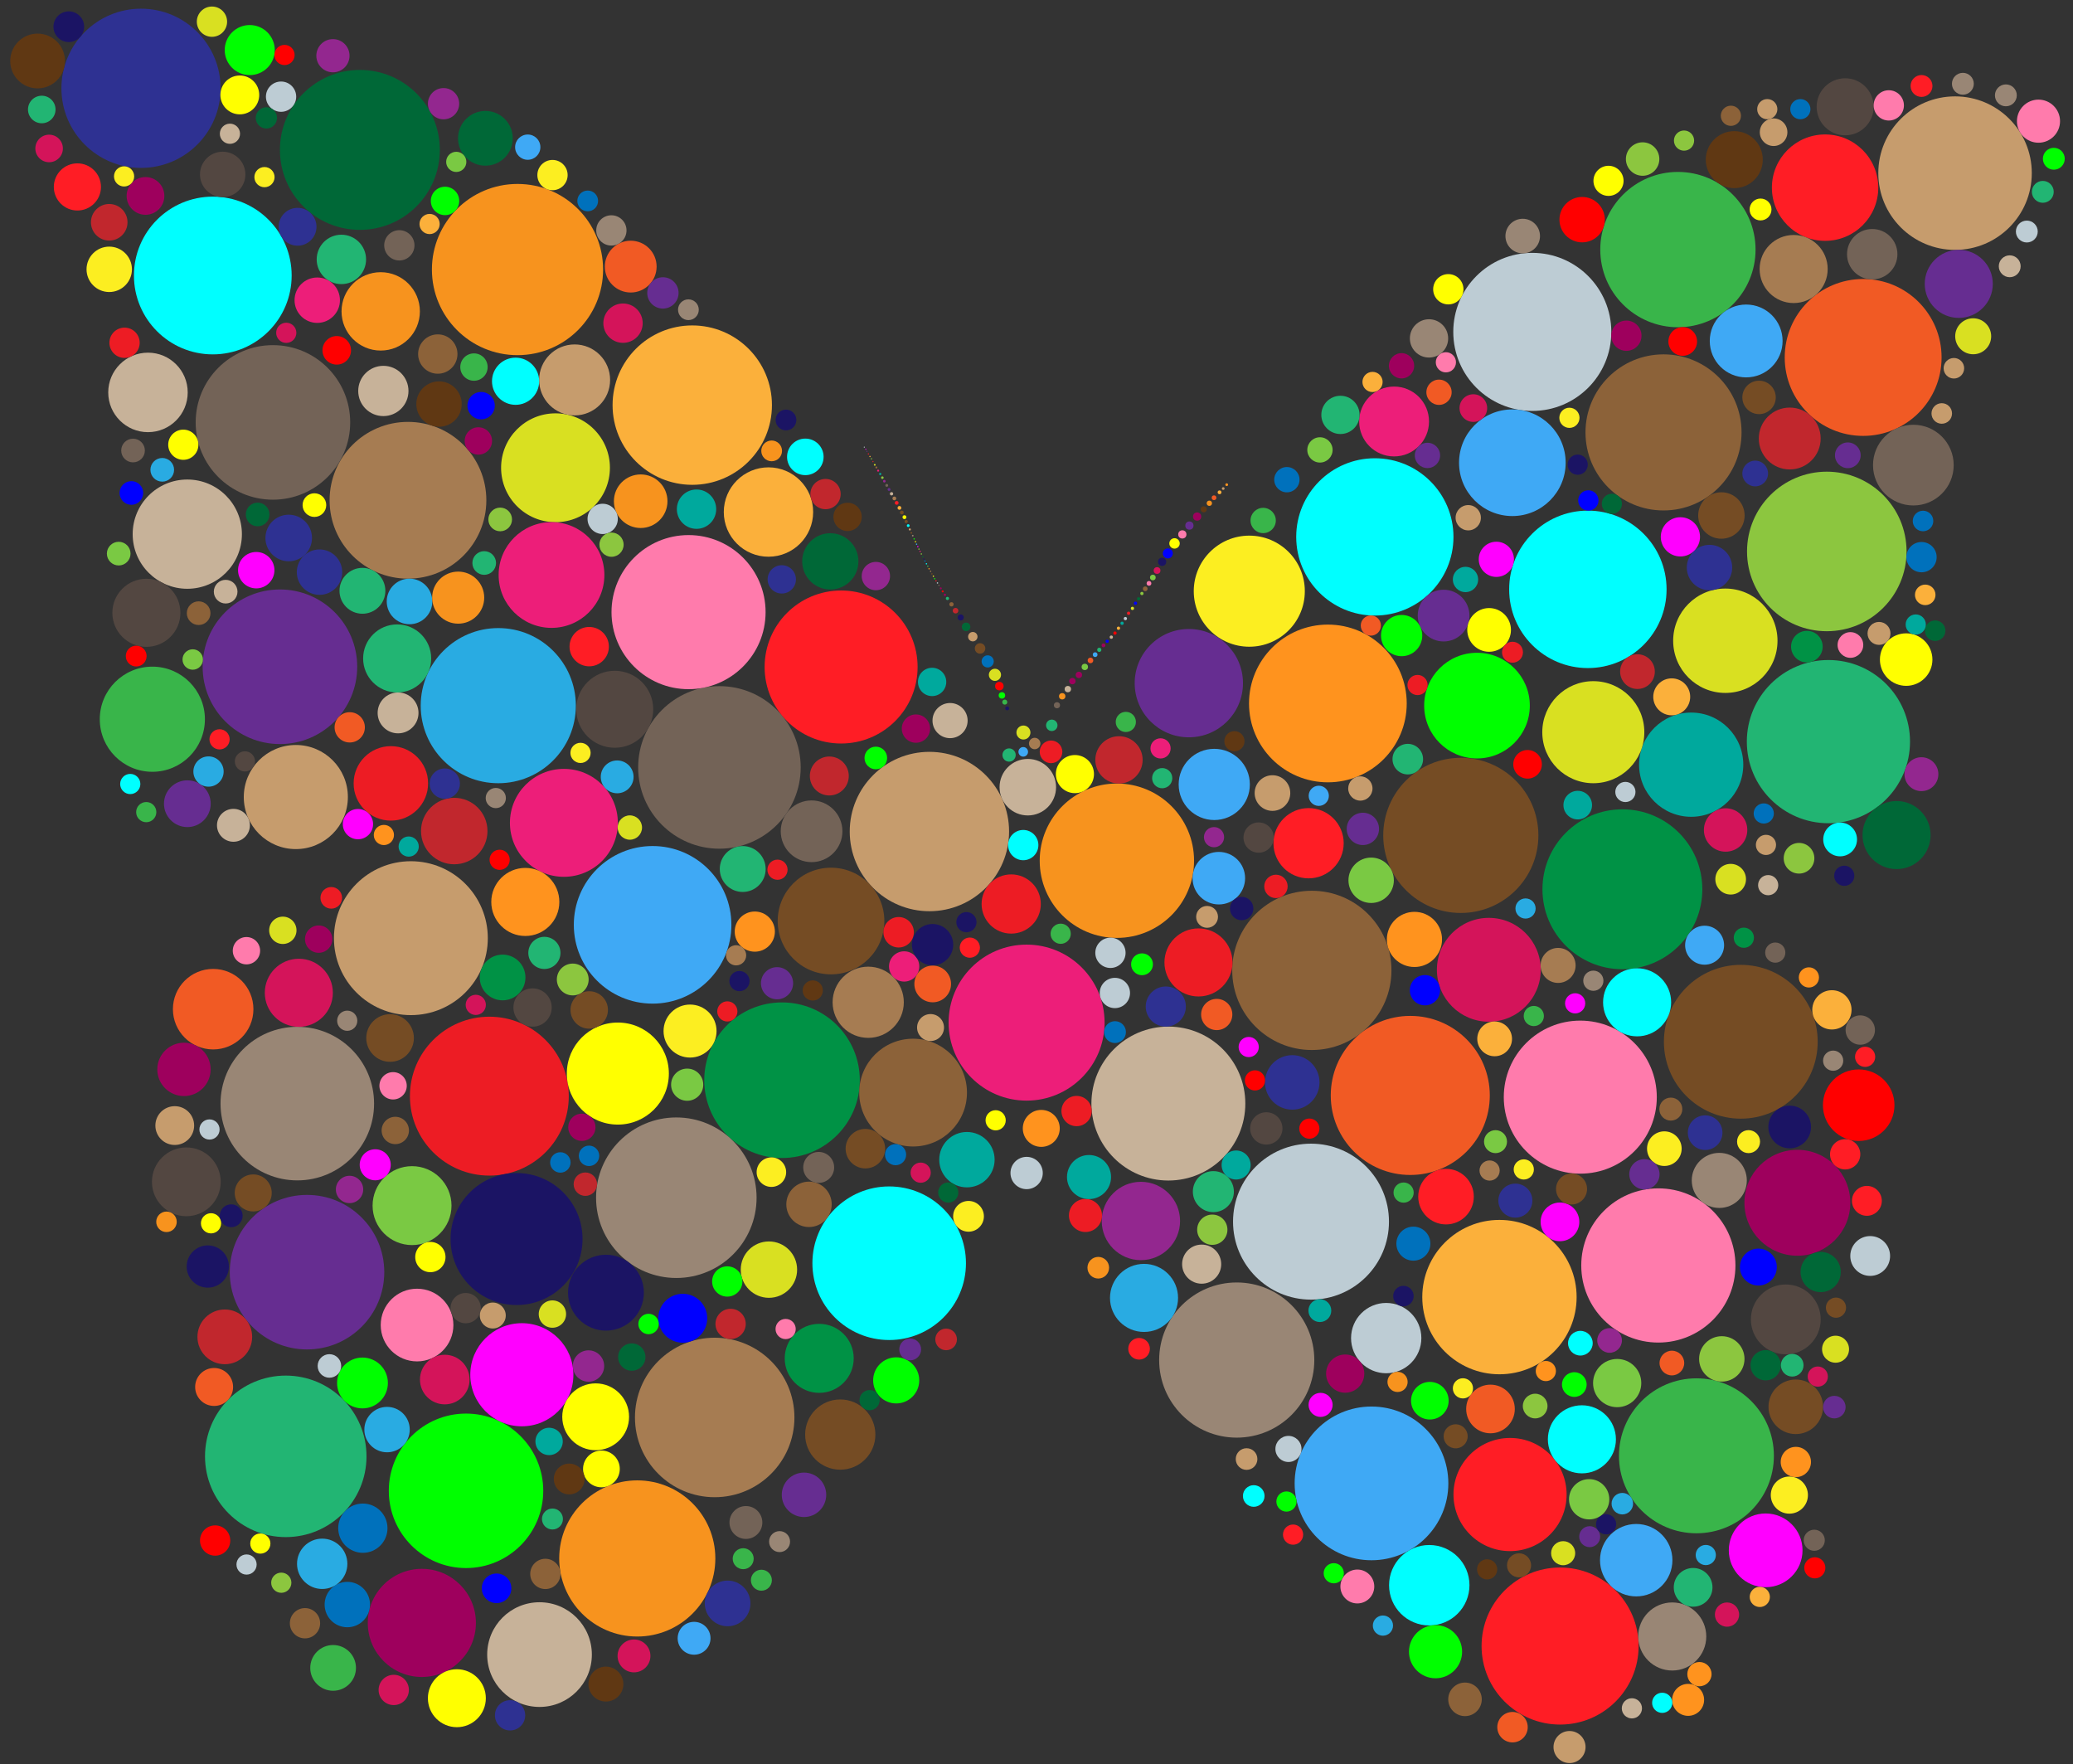 <?xml version="1.0" encoding="utf-8"?>
<!DOCTYPE svg PUBLIC "-//W3C//DTD SVG 1.1//EN" "http://www.w3.org/Graphics/SVG/1.1/DTD/svg11.dtd">
<svg version="1.1" id="Layer_1" xmlns="http://www.w3.org/2000/svg" xmlns:xlink="http://www.w3.org/1999/xlink" x="0px" y="0px"
	 viewBox="0 0 1880.167 1600" enable-background="new 0 0 1880.167 1600" xml:space="preserve">
<rect x="0" y="0" width="1880.167" height="1600" fill="#333333" stroke="none"/>
<g>
	<polygon fill="#ED1E79" points="781.847,401.837 781.856,401.85 781.871,401.842 	"/>
	<circle fill="#A67C52" cx="370.019" cy="453.664" r="71.087"/>
	<circle fill="#00FFFF" cx="1246.952" cy="486.883" r="71.315"/>
	<circle fill="#FBB03B" cx="627.868" cy="367.38" r="72.272"/>
	<circle fill="#FBB03B" cx="1359.97" cy="1176.241" r="69.995"/>
	<circle fill="#2E3192" cx="127.901" cy="80.071" r="72.188"/>
	<circle fill="#22B573" cx="259.175" cy="1320.656" r="73.231"/>
	<circle fill="#009245" cx="709.279" cy="979.565" r="70.543"/>
	<circle fill="#00FFFF" cx="1440.158" cy="534.433" r="71.39"/>
	<circle fill="#754C24" cx="1324.928" cy="757.547" r="70.356"/>
	<circle fill="#736357" cx="652.503" cy="695.92" r="73.707"/>
	<circle fill="#3FA9F5" cx="591.894" cy="838.663" r="71.457"/>
	<circle fill="#662D91" cx="253.887" cy="604.643" r="70.093"/>
	<circle fill="#998675" cx="269.649" cy="1000.774" r="69.633"/>
	<circle fill="#FF7BAC" cx="624.502" cy="555.096" r="69.874"/>
	<circle fill="#BDCCD4" cx="1189.051" cy="1107.823" r="70.717"/>
	<circle fill="#8C6239" cx="1189.807" cy="879.972" r="72.203"/>
	<circle fill="#F7931E" cx="577.994" cy="1413.249" r="70.802"/>
	<circle fill="#009245" cx="1471.476" cy="806.418" r="72.507"/>
	<circle fill="#A67C52" cx="648.211" cy="1285.39" r="72.316"/>
	<circle fill="#39B54A" cx="1521.83" cy="226.327" r="70.416"/>
	<circle fill="#C69C6D" cx="842.953" cy="754.054" r="72.262"/>
	<circle fill="#8CC63F" cx="1656.86" cy="500.068" r="72.341"/>
	<circle fill="#998675" cx="1121.691" cy="1233.334" r="70.356"/>
	<circle fill="#39B54A" cx="1538.624" cy="1320.162" r="70.257"/>
	<circle fill="#754C24" cx="1578.865" cy="944.694" r="69.747"/>
	<circle fill="#FF7BAC" cx="1433.287" cy="994.916" r="69.388"/>
	<circle fill="#00FFFF" cx="193.005" cy="249.837" r="71.525"/>
	<circle fill="#FF931E" cx="1204.355" cy="637.914" r="71.518"/>
	<circle fill="#29ABE2" cx="451.928" cy="639.903" r="70.347"/>
	<circle fill="#ED1E79" cx="931.104" cy="927.346" r="70.735"/>
	<circle fill="#3FA9F5" cx="1243.913" cy="1345.186" r="69.699"/>
	<circle fill="#F15A24" cx="1689.842" cy="324.147" r="71.138"/>
	<circle fill="#00FF00" cx="422.679" cy="1351.915" r="70.043"/>
	<circle fill="#F7931E" cx="469.366" cy="244.433" r="77.63"/>
	<circle fill="#C69C6D" cx="372.657" cy="850.76" r="69.781"/>
	<circle fill="#00FFFF" cx="806.471" cy="1145.532" r="69.638"/>
	<circle fill="#22B573" cx="1658.341" cy="672.529" r="74.004"/>
	<circle fill="#8C6239" cx="1508.778" cy="392.116" r="70.776"/>
	<circle fill="#ED1C24" cx="443.83" cy="994.015" r="72.047"/>
	<circle fill="#FF1D25" cx="762.871" cy="604.859" r="69.377"/>
	<circle fill="#FF1D25" cx="1414.976" cy="1492.676" r="71.215"/>
	<circle fill="#F7931E" cx="1012.989" cy="780.522" r="69.998"/>
	<circle fill="#006837" cx="326.395" cy="135.929" r="72.519"/>
	<circle fill="#BDCCD4" cx="1389.756" cy="300.974" r="71.669"/>
	<circle fill="#C69C6D" cx="1773.19" cy="157.002" r="69.606"/>
	<circle fill="#C7B299" cx="1059.684" cy="1000.738" r="69.797"/>
	<circle fill="#662D91" cx="278.461" cy="1153.641" r="70.069"/>
	<circle fill="#998675" cx="613.414" cy="1086.122" r="72.79"/>
	<circle fill="#FF7BAC" cx="1504.086" cy="1147.556" r="69.919"/>
	<circle fill="#F15A24" cx="1279.089" cy="993.369" r="72.124"/>
	<circle fill="#736357" cx="247.545" cy="383.057" r="70.076"/>
	<circle fill="#00A99D" cx="1533.865" cy="693.434" r="47.258"/>
	<circle fill="#754C24" cx="753.717" cy="835.215" r="48.361"/>
	<circle fill="#D9E021" cx="1564.847" cy="581.046" r="47.321"/>
	<circle fill="#FF1D25" cx="1655.313" cy="170.165" r="48.242"/>
	<circle fill="#1B1464" cx="468.504" cy="1123.587" r="59.853"/>
	<circle fill="#D9E021" cx="503.832" cy="424.183" r="49.353"/>
	<circle fill="#FF00FF" cx="473.294" cy="1246.658" r="46.752"/>
	<circle fill="#00FF00" cx="1339.604" cy="639.868" r="47.908"/>
	<circle fill="#FF1D25" cx="1369.588" cy="1355.29" r="51.308"/>
	<circle fill="#9E005D" cx="1630.174" cy="1090.707" r="48.015"/>
	<circle fill="#C7B299" cx="489.341" cy="1500.431" r="47.471"/>
	<circle fill="#D9E021" cx="1445.094" cy="663.971" r="46.275"/>
	<circle fill="#FFFF00" cx="560.368" cy="973.543" r="46.275"/>
	<circle fill="#C7B299" cx="169.869" cy="484.384" r="49.537"/>
	<circle fill="#ED1E79" cx="511.436" cy="746.175" r="48.945"/>
	<circle fill="#9E005D" cx="382.611" cy="1471.698" r="49.034"/>
	<circle fill="#ED1E79" cx="500.211" cy="521.421" r="47.953"/>
	<circle fill="#3FA9F5" cx="1371.67" cy="419.624" r="48.352"/>
	<circle fill="#39B54A" cx="138.174" cy="652.21" r="47.675"/>
	<circle fill="#C69C6D" cx="268.313" cy="722.78" r="47.205"/>
	<circle fill="#D4145A" cx="1350.329" cy="879.429" r="47.095"/>
	<circle fill="#8C6239" cx="828.158" cy="990.801" r="48.866"/>
	<circle fill="#662D91" cx="1078.247" cy="619.503" r="49.111"/>
	<circle fill="#FCEE21" cx="1133.081" cy="536.097" r="50.367"/>
	<circle fill="#998675" cx="1516.687" cy="1484.009" r="30.865"/>
	<circle fill="#7AC943" cx="373.715" cy="1093.29" r="35.787"/>
	<circle fill="#F15A24" cx="193.338" cy="915.148" r="36.507"/>
	<circle fill="#3FA9F5" cx="1583.748" cy="309.194" r="33.028"/>
	<circle fill="#93278F" cx="1034.771" cy="1107.219" r="35.521"/>
	<circle fill="#D4145A" cx="271.037" cy="900.285" r="30.865"/>
	<circle fill="#FBB03B" cx="696.986" cy="464.326" r="40.523"/>
	<circle fill="#FF931E" cx="476.447" cy="817.908" r="30.865"/>
	<circle fill="#534741" cx="557.56" cy="643.185" r="34.899"/>
	<circle fill="#534741" cx="1619.682" cy="1196.473" r="31.668"/>
	<circle fill="#736357" cx="1735.374" cy="421.778" r="36.589"/>
	<circle fill="#FF1D25" cx="1186.853" cy="764.659" r="31.848"/>
	<circle fill="#F7931E" cx="345.297" cy="282.364" r="35.535"/>
	<circle fill="#BDCCD4" cx="1257.261" cy="1213.424" r="31.88"/>
	<circle fill="#FF00FF" cx="1601.417" cy="1405.888" r="33.428"/>
	<circle fill="#ED1C24" cx="1086.991" cy="872.765" r="30.865"/>
	<circle fill="#C69C6D" cx="521.178" cy="344.515" r="32.181"/>
	<circle fill="#ED1C24" cx="354.509" cy="710.391" r="33.77"/>
	<circle fill="#3FA9F5" cx="1484.013" cy="1414.824" r="32.839"/>
	<circle fill="#22B573" cx="360.214" cy="597.097" r="30.865"/>
	<circle fill="#534741" cx="168.996" cy="1071.708" r="31.185"/>
	<circle fill="#3FA9F5" cx="1101.307" cy="711.343" r="32.286"/>
	<circle fill="#00FFFF" cx="1434.742" cy="1305.216" r="30.865"/>
	<circle fill="#7AC943" cx="1466.742" cy="1254.216" r="21.865"/>
	<circle fill="#1B1464" cx="549.587" cy="1172.24" r="34.402"/>
	<circle fill="#662D91" cx="1776.565" cy="257.417" r="30.865"/>
	<circle fill="#00FFFF" cx="1296.311" cy="1437.518" r="36.465"/>
	<circle fill="#FF7BAC" cx="378.262" cy="1201.596" r="32.957"/>
	<circle fill="#C7B299" cx="134.211" cy="355.849" r="36.046"/>
	<circle fill="#754C24" cx="762.101" cy="1300.911" r="31.849"/>
	<circle fill="#534741" cx="132.772" cy="555.716" r="30.865"/>
	<circle fill="#A67C52" cx="787.451" cy="908.885" r="32.289"/>
	<circle fill="#00FFFF" cx="1484.825" cy="908.924" r="30.865"/>
	<circle fill="#FF0000" cx="1685.796" cy="1002.226" r="32.444"/>
	<circle fill="#ED1E79" cx="1264.413" cy="382.224" r="31.678"/>
	<circle fill="#A67C52" cx="1626.803" cy="243.956" r="30.865"/>
	<circle fill="#006837" cx="1720.135" cy="757.257" r="30.865"/>
	<circle fill="#29ABE2" cx="1037.609" cy="1176.979" r="30.865"/>
	<circle fill="#00FF00" cx="328.758" cy="1254.118" r="23.046"/>
	<circle fill="#FF1D25" cx="1311.51" cy="1085.137" r="25.202"/>
	<circle fill="#3FA9F5" cx="1105.459" cy="796.36" r="23.819"/>
	<circle fill="#0071BC" cx="315.008" cy="1455.06" r="20.587"/>
	<circle fill="#754C24" cx="1561.274" cy="467.468" r="21.06"/>
	<circle fill="#9E005D" cx="166.853" cy="969.758" r="24.187"/>
	<circle fill="#FCEE21" cx="625.861" cy="934.997" r="24.035"/>
	<circle fill="#F15A24" cx="1351.837" cy="1277.697" r="22.058"/>
	<circle fill="#00FF00" cx="1296.837" cy="1270.197" r="17.058"/>
	<circle fill="#009245" cx="743.012" cy="1231.794" r="31.291"/>
	<circle fill="#FF0000" cx="1434.965" cy="199.194" r="20.587"/>
	<circle fill="#736357" cx="1698.064" cy="230.518" r="22.852"/>
	<circle fill="#22B573" cx="309.624" cy="235.24" r="22.394"/>
	<circle fill="#F15A24" cx="572.05" cy="241.77" r="23.485"/>
	<circle fill="#006837" cx="440.248" cy="125.424" r="24.828"/>
	<circle fill="#00FF00" cx="812.834" cy="1251.765" r="20.912"/>
	<circle fill="#00FFFF" cx="467.621" cy="345.722" r="21.39"/>
	<circle fill="#29ABE2" cx="371.422" cy="545.408" r="20.667"/>
	<circle fill="#00FF00" cx="1302.007" cy="1497.812" r="24.097"/>
	<circle fill="#29ABE2" cx="351.048" cy="1296.393" r="20.587"/>
	<circle fill="#8C6239" cx="733.753" cy="1092.123" r="20.587"/>
	<circle fill="#7AC943" cx="623.253" cy="983.622" r="14.587"/>
	<circle fill="#662D91" cx="704.753" cy="891.622" r="14.587"/>
	<circle fill="#22B573" cx="493.753" cy="864.122" r="14.587"/>
	<circle fill="#2E3192" cx="1172.048" cy="981.557" r="24.713"/>
	<circle fill="#22B573" cx="673.629" cy="788.045" r="20.81"/>
	<circle fill="#D9E021" cx="697.409" cy="1151.336" r="25.562"/>
	<circle fill="#22B573" cx="328.715" cy="535.75" r="20.805"/>
	<circle fill="#534741" cx="201.968" cy="158.162" r="20.587"/>
	<circle fill="#662D91" cx="1309.315" cy="558.24" r="23.452"/>
	<circle fill="#C1272D" cx="1014.897" cy="689.083" r="21.46"/>
	<circle fill="#603813" cx="1572.959" cy="144.761" r="25.851"/>
	<circle fill="#29ABE2" cx="292.225" cy="1418.103" r="22.828"/>
	<circle fill="#2E3192" cx="1550.482" cy="514.674" r="20.587"/>
	<circle fill="#534741" cx="1673.521" cy="96.841" r="25.858"/>
	<circle fill="#ED1E79" cx="287.735" cy="272.231" r="20.587"/>
	<circle fill="#FCEE21" cx="99.068" cy="244.231" r="20.587"/>
	<circle fill="#C1272D" cx="99.068" cy="201.564" r="16.587"/>
	<circle fill="#1B1464" cx="62.402" cy="24.23" r="13.921"/>
	<circle fill="#FF1D25" cx="70.197" cy="169.518" r="21.38"/>
	<circle fill="#F7931E" cx="581.089" cy="454.515" r="24.292"/>
	<circle fill="#C1272D" cx="411.993" cy="753.622" r="30.136"/>
	<circle fill="#FFFF00" cx="540.253" cy="1284.78" r="30.298"/>
	<circle fill="#C1272D" cx="1623.248" cy="397.654" r="28.049"/>
	<circle fill="#2E3192" cx="261.858" cy="487.855" r="21.118"/>
	<circle fill="#8CC63F" cx="1561.637" cy="1232.282" r="20.587"/>
	<circle fill="#0000FF" cx="619.258" cy="1195.431" r="22.188"/>
	<circle fill="#603813" cx="398.178" cy="366.422" r="20.587"/>
	<circle fill="#D4145A" cx="403.387" cy="1251.024" r="22.49"/>
	<circle fill="#603813" cx="34.098" cy="55.31" r="24.829"/>
	<circle fill="#FF931E" cx="1282.881" cy="851.896" r="25.014"/>
	<circle fill="#7AC943" cx="1243.608" cy="798.263" r="20.587"/>
	<circle fill="#C7B299" cx="932.198" cy="713.843" r="25.623"/>
	<circle fill="#754C24" cx="1628.731" cy="1275.729" r="24.742"/>
	<circle fill="#FFFF00" cx="414.365" cy="1539.988" r="26.277"/>
	<circle fill="#C1272D" cx="203.885" cy="1212.3" r="24.812"/>
	<circle fill="#662D91" cx="169.916" cy="728.824" r="21.194"/>
	<circle fill="#2E3192" cx="289.782" cy="518.833" r="20.587"/>
	<circle fill="#998675" cx="1381.075" cy="214.063" r="15.675"/>
	<circle fill="#C1272D" cx="748.74" cy="448.045" r="13.732"/>
	<circle fill="#C1272D" cx="1485.156" cy="609.043" r="15.739"/>
	<circle fill="#736357" cx="362.189" cy="222.472" r="13.732"/>
	<circle fill="#FF00FF" cx="324.656" cy="747.34" r="13.732"/>
	<circle fill="#998675" cx="1296.087" cy="306.869" r="17.366"/>
	<circle fill="#534741" cx="1141.563" cy="759.531" r="13.732"/>
	<circle fill="#C7B299" cx="211.725" cy="748.414" r="14.918"/>
	<circle fill="#FFFF00" cx="1728.854" cy="598.138" r="23.811"/>
	<circle fill="#FFFF00" cx="390.335" cy="1139.936" r="13.732"/>
	<circle fill="#006837" cx="1601.406" cy="1238.032" r="13.732"/>
	<circle fill="#754C24" cx="534.411" cy="915.857" r="16.982"/>
	<circle fill="#ED1C24" cx="984.498" cy="1102.215" r="15.001"/>
	<circle fill="#F15A24" cx="845.942" cy="892.276" r="16.639"/>
	<circle fill="#29ABE2" cx="189.115" cy="699.649" r="13.732"/>
	<circle fill="#22B573" cx="1276.834" cy="688.408" r="13.866"/>
	<circle fill="#FBB03B" cx="1661.504" cy="915.76" r="17.811"/>
	<circle fill="#754C24" cx="784.875" cy="1041.649" r="17.909"/>
	<circle fill="#00FF00" cx="659.613" cy="1162.079" r="13.732"/>
	<circle fill="#FCEE21" cx="1622.907" cy="1355.791" r="16.849"/>
	<circle fill="#C69C6D" cx="158.503" cy="1020.694" r="17.584"/>
	<circle fill="#2E3192" cx="403.406" cy="710.603" r="13.732"/>
	<circle fill="#00FFFF" cx="928.063" cy="766.353" r="13.732"/>
	<circle fill="#BDCCD4" cx="1011.178" cy="900.462" r="13.732"/>
	<circle fill="#FBB03B" cx="1516.22" cy="631.903" r="16.753"/>
	<circle fill="#998675" cx="1559.362" cy="1070.429" r="24.97"/>
	<circle fill="#0071BC" cx="1742.778" cy="505.238" r="13.732"/>
	<circle fill="#ED1C24" cx="112.966" cy="310.833" r="13.732"/>
	<circle fill="#C69C6D" cx="1423.534" cy="1584.261" r="14.533"/>
	<circle fill="#998675" cx="554.504" cy="208.949" r="13.732"/>
	<circle fill="#C7B299" cx="1089.883" cy="1146.367" r="17.732"/>
	<circle fill="#9E005D" cx="1475.086" cy="304.435" r="13.732"/>
	<circle fill="#534741" cx="422.357" cy="1186.251" r="13.732"/>
	<circle fill="#BDCCD4" cx="546.611" cy="470.547" r="13.732"/>
	<circle fill="#FF00FF" cx="1524.085" cy="486.825" r="17.785"/>
	<circle fill="#ED1C24" cx="917.143" cy="819.776" r="26.851"/>
	<circle fill="#8CC63F" cx="1489.818" cy="144.221" r="15.169"/>
	<circle fill="#FF1D25" cx="1673.53" cy="1046.743" r="13.732"/>
	<circle fill="#F7931E" cx="415.566" cy="541.956" r="23.612"/>
	<circle fill="#93278F" cx="1742.694" cy="702.049" r="15.367"/>
	<circle fill="#FCEE21" cx="878.432" cy="1103" r="13.952"/>
	<circle fill="#FCEE21" cx="1509.526" cy="1041.634" r="15.703"/>
	<circle fill="#2E3192" cx="1546.526" cy="1027.134" r="15.703"/>
	<circle fill="#8C6239" cx="494.632" cy="1427.271" r="13.732"/>
	<circle fill="#0000FF" cx="1292.393" cy="897.959" r="13.732"/>
	<circle fill="#BDCCD4" cx="1007.15" cy="864.047" r="13.732"/>
	<circle fill="#FFFF00" cx="1313.597" cy="262.308" r="13.743"/>
	<circle fill="#754C24" cx="353.786" cy="941.293" r="21.593"/>
	<circle fill="#00A99D" cx="876.984" cy="1051.623" r="25.114"/>
	<circle fill="#8CC63F" cx="1631.677" cy="778.29" r="13.909"/>
	<circle fill="#D9E021" cx="1569.677" cy="797.29" r="13.909"/>
	<circle fill="#FF7BAC" cx="1713.09" cy="95.563" r="13.732"/>
	<circle fill="#9E005D" cx="131.951" cy="177.67" r="17.115"/>
	<circle fill="#736357" cx="742.533" cy="1058.64" r="14.028"/>
	<circle fill="#FFFF00" cx="545.478" cy="1332.057" r="16.66"/>
	<circle fill="#2E3192" cx="462.622" cy="1555.493" r="13.732"/>
	<circle fill="#D4145A" cx="357.122" cy="1532.493" r="13.732"/>
	<circle fill="#8C6239" cx="276.622" cy="1471.993" r="13.732"/>
	<circle fill="#FF0000" cx="195.122" cy="1396.993" r="13.732"/>
	<circle fill="#39B54A" cx="302.122" cy="1512.493" r="20.732"/>
	<circle fill="#534741" cx="483.029" cy="913.648" r="17.37"/>
	<circle fill="#C7B299" cx="361.038" cy="646.484" r="18.529"/>
	<circle fill="#FBB03B" cx="1355.605" cy="942.068" r="15.765"/>
	<circle fill="#C7B299" cx="861.688" cy="653.45" r="15.935"/>
	<circle fill="#009245" cx="455.848" cy="886.404" r="20.724"/>
	<circle fill="#9E005D" cx="1220.056" cy="1245.633" r="17.33"/>
	<circle fill="#2E3192" cx="1374.404" cy="1088.772" r="15.428"/>
	<circle fill="#7AC943" cx="1356.404" cy="1035.272" r="10.428"/>
	<circle fill="#8C6239" cx="1515.404" cy="1005.771" r="10.428"/>
	<circle fill="#FCEE21" cx="1585.904" cy="1035.272" r="10.428"/>
	<circle fill="#0071BC" cx="1281.904" cy="1127.772" r="15.428"/>
	<circle fill="#F15A24" cx="317.202" cy="659.577" r="13.732"/>
	<circle fill="#ED1E79" cx="820.05" cy="876.402" r="13.732"/>
	<circle fill="#D4145A" cx="1565.082" cy="752.653" r="19.685"/>
	<circle fill="#662D91" cx="601.244" cy="265.623" r="14.214"/>
	<circle fill="#93278F" cx="301.965" cy="50.525" r="15.053"/>
	<circle fill="#00FF00" cx="1271.25" cy="576.359" r="18.704"/>
	<circle fill="#0071BC" cx="329.102" cy="1385.8" r="22.339"/>
	<circle fill="#00FF00" cx="226.511" cy="45.404" r="22.698"/>
	<circle fill="#FF00FF" cx="340.319" cy="1056.264" r="14.074"/>
	<circle fill="#22B573" cx="1535.627" cy="1439.443" r="17.558"/>
	<circle fill="#ED1C24" cx="976.431" cy="1007.531" r="13.732"/>
	<circle fill="#FF931E" cx="1531.098" cy="1541.487" r="14.498"/>
	<circle fill="#FFFF00" cx="1350.586" cy="571.226" r="19.814"/>
	<circle fill="#603813" cx="516.256" cy="1341.19" r="13.956"/>
	<circle fill="#8CC63F" cx="1099.531" cy="1115.14" r="13.732"/>
	<circle fill="#BDCCD4" cx="254.915" cy="87.661" r="13.732"/>
	<circle fill="#D9E021" cx="192.249" cy="19.661" r="13.732"/>
	<circle fill="#C1272D" cx="662.647" cy="1200.562" r="13.732"/>
	<circle fill="#FF931E" cx="1628.793" cy="1325.782" r="13.732"/>
	<circle fill="#1B1464" cx="845.813" cy="856.644" r="18.735"/>
	<circle fill="#FF7BAC" cx="1848.869" cy="109.883" r="19.542"/>
	<circle fill="#006837" cx="1651.31" cy="1153.5" r="18.241"/>
	<circle fill="#D9E021" cx="1664.81" cy="1223.5" r="12.241"/>
	<circle fill="#0000FF" cx="1594.81" cy="1149" r="16.741"/>
	<circle fill="#BDCCD4" cx="1696.221" cy="1138.962" r="18.051"/>
	<circle fill="#FF1D25" cx="1693.221" cy="1088.962" r="13.551"/>
	<circle fill="#FCEE21" cx="501.108" cy="158.762" r="13.732"/>
	<circle fill="#662D91" cx="1491.451" cy="1064.865" r="13.732"/>
	<circle fill="#BDCCD4" cx="190.019" cy="1024.249" r="9.163"/>
	<circle fill="#D4145A" cx="431.519" cy="911.249" r="9.163"/>
	<circle fill="#FCEE21" cx="526.519" cy="682.749" r="9.163"/>
	<circle fill="#1B1464" cx="876.519" cy="836.249" r="9.163"/>
	<circle fill="#FF1D25" cx="879.63" cy="859.348" r="9.163"/>
	<circle fill="#39B54A" cx="962.019" cy="846.749" r="9.163"/>
	<circle fill="#ED1C24" cx="300.45" cy="814.19" r="9.807"/>
	<circle fill="#C69C6D" cx="1233.811" cy="715.017" r="11.02"/>
	<circle fill="#662D91" cx="1663.702" cy="1276.012" r="10.231"/>
	<circle fill="#C69C6D" cx="1704.224" cy="574.387" r="10.405"/>
	<circle fill="#00A99D" cx="1197.076" cy="1188.507" r="10.366"/>
	<circle fill="#93278F" cx="402.296" cy="94.028" r="14.18"/>
	<circle fill="#FFFF00" cx="217.505" cy="86.082" r="17.617"/>
	<circle fill="#1B1464" cx="1623.206" cy="1021.984" r="19.359"/>
	<circle fill="#FF7BAC" cx="1231.077" cy="1438.678" r="15.363"/>
	<circle fill="#FBB03B" cx="1244.859" cy="346.373" r="9.159"/>
	<circle fill="#ED1C24" cx="1157.255" cy="803.816" r="10.619"/>
	<circle fill="#8C6239" cx="1328.725" cy="1541.014" r="15.211"/>
	<circle fill="#1B1464" cx="209.692" cy="1102.492" r="10.373"/>
	<circle fill="#603813" cx="549.543" cy="1527.168" r="15.831"/>
	<circle fill="#FF931E" cx="684.585" cy="844.802" r="18.216"/>
	<circle fill="#FFFF00" cx="191.397" cy="1109.331" r="9.159"/>
	<circle fill="#FFFF00" cx="236.118" cy="1399.754" r="9.159"/>
	<circle fill="#BDCCD4" cx="223.618" cy="1418.754" r="9.159"/>
	<circle fill="#8CC63F" cx="255.118" cy="1435.254" r="9.159"/>
	<circle fill="#FBB03B" cx="1596.105" cy="1448.143" r="9.159"/>
	<circle fill="#29ABE2" cx="1547.105" cy="1410.143" r="9.159"/>
	<circle fill="#A67C52" cx="667.628" cy="866.292" r="9.159"/>
	<circle fill="#FF7BAC" cx="1311.386" cy="328.538" r="9.159"/>
	<circle fill="#736357" cx="1687.226" cy="934.075" r="13.306"/>
	<circle fill="#D4145A" cx="1648.694" cy="1248.33" r="9.159"/>
	<circle fill="#754C24" cx="1665.194" cy="1185.83" r="9.159"/>
	<circle fill="#006837" cx="860.035" cy="1081.412" r="9.159"/>
	<circle fill="#D4145A" cx="835.035" cy="1063.412" r="9.159"/>
	<circle fill="#FFFF00" cx="903.035" cy="1015.912" r="9.159"/>
	<circle fill="#FF00FF" cx="1357.156" cy="507.204" r="15.964"/>
	<circle fill="#F15A24" cx="1305.156" cy="355.704" r="11.464"/>
	<circle fill="#9E005D" cx="1271.156" cy="331.704" r="11.464"/>
	<circle fill="#7AC943" cx="174.803" cy="598.055" r="9.265"/>
	<circle fill="#00FF00" cx="1209.698" cy="1426.666" r="9.159"/>
	<circle fill="#006837" cx="1755.142" cy="571.943" r="9.317"/>
	<circle fill="#FBB03B" cx="1746.142" cy="539.443" r="9.317"/>
	<circle fill="#0071BC" cx="1744.142" cy="472.443" r="9.317"/>
	<circle fill="#C69C6D" cx="1761.142" cy="374.943" r="9.317"/>
	<circle fill="#C69C6D" cx="1772.142" cy="333.943" r="9.317"/>
	<circle fill="#D9E021" cx="1789.642" cy="304.943" r="16.317"/>
	<circle fill="#006837" cx="241.61" cy="106.901" r="9.661"/>
	<circle fill="#D4145A" cx="1336.287" cy="370.071" r="12.537"/>
	<circle fill="#8CC63F" cx="554.633" cy="493.93" r="10.99"/>
	<circle fill="#00FF00" cx="588.234" cy="1200.641" r="9.27"/>
	<circle fill="#0071BC" cx="508.234" cy="1054.141" r="9.27"/>
	<circle fill="#0071BC" cx="534.234" cy="1048.141" r="9.27"/>
	<circle fill="#534741" cx="1148.508" cy="1023.274" r="14.658"/>
	<circle fill="#BDCCD4" cx="298.777" cy="1238.682" r="10.675"/>
	<circle fill="#22B573" cx="1625.497" cy="1238.024" r="10.287"/>
	<circle fill="#662D91" cx="1441.814" cy="1393.497" r="9.508"/>
	<circle fill="#00FF00" cx="1166.789" cy="1361.633" r="9.159"/>
	<circle fill="#FF1D25" cx="1172.789" cy="1391.633" r="9.159"/>
	<circle fill="#29ABE2" cx="1254.289" cy="1474.133" r="9.159"/>
	<circle fill="#603813" cx="1348.789" cy="1423.133" r="9.159"/>
	<circle fill="#00A99D" cx="987.717" cy="1067.379" r="19.984"/>
	<circle fill="#BDCCD4" cx="931.132" cy="1063.719" r="14.651"/>
	<circle fill="#FF931E" cx="1541.354" cy="1518.148" r="10.995"/>
	<circle fill="#D4145A" cx="1566.354" cy="1464.148" r="10.995"/>
	<circle fill="#C7B299" cx="347.693" cy="354.534" r="22.791"/>
	<circle fill="#1B1464" cx="1272.889" cy="1175.325" r="9.3"/>
	<circle fill="#FF0000" cx="123.534" cy="594.949" r="9.441"/>
	<circle fill="#FF00FF" cx="1414.849" cy="1108.031" r="17.551"/>
	<circle fill="#662D91" cx="825.514" cy="1223.688" r="9.896"/>
	<circle fill="#FF0000" cx="305.428" cy="317.691" r="12.951"/>
	<circle fill="#1B1464" cx="1456.729" cy="1382.273" r="9.159"/>
	<circle fill="#FCEE21" cx="112.547" cy="159.956" r="9.159"/>
	<circle fill="#C7B299" cx="208.547" cy="121.289" r="9.159"/>
	<circle fill="#FCEE21" cx="239.88" cy="160.622" r="9.159"/>
	<circle fill="#22B573" cx="37.88" cy="99.289" r="12.492"/>
	<circle fill="#D4145A" cx="44.547" cy="134.622" r="12.492"/>
	<circle fill="#FFFF00" cx="166.255" cy="403.292" r="13.695"/>
	<circle fill="#006837" cx="1461.928" cy="456.882" r="9.159"/>
	<circle fill="#FCEE21" cx="1423.428" cy="378.882" r="9.159"/>
	<circle fill="#1B1464" cx="1430.928" cy="421.382" r="9.159"/>
	<circle fill="#2E3192" cx="1591.928" cy="429.382" r="11.659"/>
	<circle fill="#662D91" cx="1675.928" cy="412.882" r="11.659"/>
	<circle fill="#754C24" cx="1595.428" cy="360.382" r="15.159"/>
	<circle fill="#2E3192" cx="269.892" cy="205.641" r="17.16"/>
	<circle fill="#A67C52" cx="1413.17" cy="875.473" r="15.87"/>
	<circle fill="#00A99D" cx="1430.979" cy="730.102" r="12.969"/>
	<circle fill="#FF0000" cx="1385.479" cy="693.102" r="12.969"/>
	<circle fill="#F7931E" cx="1267.554" cy="1253.151" r="9.159"/>
	<circle fill="#0071BC" cx="1011.287" cy="935.942" r="9.908"/>
	<circle fill="#00FF00" cx="1035.787" cy="874.442" r="9.908"/>
	<circle fill="#C69C6D" cx="1094.787" cy="831.442" r="9.908"/>
	<circle fill="#FFFF00" cx="974.922" cy="701.97" r="17.291"/>
	<circle fill="#3FA9F5" cx="478.655" cy="133.444" r="11.462"/>
	<circle fill="#C69C6D" cx="446.955" cy="1192.951" r="11.763"/>
	<circle fill="#006837" cx="788.692" cy="1269.693" r="9.159"/>
	<circle fill="#FF931E" cx="944.416" cy="1023.26" r="16.76"/>
	<circle fill="#93278F" cx="1101.098" cy="759.164" r="9.159"/>
	<circle fill="#3FA9F5" cx="1196.098" cy="721.664" r="9.159"/>
	<circle fill="#662D91" cx="1236.098" cy="751.664" r="14.659"/>
	<circle fill="#C69C6D" cx="1154.098" cy="719.164" r="16.159"/>
	<circle fill="#ED1E79" cx="1052.598" cy="678.664" r="9.159"/>
	<circle fill="#39B54A" cx="1021.098" cy="654.664" r="9.159"/>
	<circle fill="#603813" cx="1119.598" cy="672.164" r="9.159"/>
	<circle fill="#22B573" cx="1054.098" cy="705.664" r="9.159"/>
	<circle fill="#C69C6D" cx="843.978" cy="931.799" r="12.22"/>
	<circle fill="#A67C52" cx="1351.043" cy="1061.474" r="9.159"/>
	<circle fill="#FCEE21" cx="1382.043" cy="1060.474" r="9.159"/>
	<circle fill="#39B54A" cx="1273.043" cy="1081.474" r="9.159"/>
	<circle fill="#FF0000" cx="1187.543" cy="1023.474" r="9.159"/>
	<circle fill="#FF00FF" cx="1132.543" cy="949.474" r="9.159"/>
	<circle fill="#F15A24" cx="1103.543" cy="919.974" r="14.159"/>
	<circle fill="#FCEE21" cx="1326.849" cy="1258.986" r="9.159"/>
	<circle fill="#93278F" cx="533.755" cy="1238.747" r="14.224"/>
	<circle fill="#FF931E" cx="1402.039" cy="1243.29" r="9.159"/>
	<circle fill="#00FF00" cx="403.627" cy="182.212" r="12.885"/>
	<circle fill="#0071BC" cx="812.258" cy="1047.063" r="9.6"/>
	<circle fill="#1B1464" cx="1126.17" cy="823.88" r="10.623"/>
	<circle fill="#FF0000" cx="258.055" cy="49.857" r="9.159"/>
	<circle fill="#FF0000" cx="1138.225" cy="979.742" r="9.159"/>
	<circle fill="#ED1C24" cx="1285.678" cy="621.196" r="9.159"/>
	<circle fill="#00A99D" cx="1121.142" cy="1056.458" r="13.16"/>
	<circle fill="#534741" cx="222.14" cy="690.454" r="9.159"/>
	<circle fill="#FF1D25" cx="199.14" cy="670.454" r="9.159"/>
	<circle fill="#00FFFF" cx="118.14" cy="710.954" r="9.159"/>
	<circle fill="#39B54A" cx="132.64" cy="736.454" r="9.159"/>
	<circle fill="#FF0000" cx="1645.988" cy="1421.743" r="9.58"/>
	<circle fill="#736357" cx="1645.488" cy="1396.743" r="9.58"/>
	<circle fill="#D4145A" cx="259.635" cy="301.801" r="9.159"/>
	<circle fill="#FBB03B" cx="389.635" cy="203.134" r="9.159"/>
	<circle fill="#C69C6D" cx="1601.692" cy="766.184" r="9.159"/>
	<circle fill="#C7B299" cx="1603.692" cy="802.684" r="9.159"/>
	<circle fill="#009245" cx="1581.63" cy="850.352" r="9.159"/>
	<circle fill="#39B54A" cx="1391.13" cy="921.352" r="9.159"/>
	<circle fill="#FF00FF" cx="1428.63" cy="909.852" r="9.159"/>
	<circle fill="#29ABE2" cx="1383.63" cy="823.852" r="9.159"/>
	<circle fill="#998675" cx="1445.13" cy="889.352" r="9.159"/>
	<circle fill="#736357" cx="1610.13" cy="863.852" r="9.159"/>
	<circle fill="#FF931E" cx="1640.63" cy="886.352" r="9.159"/>
	<circle fill="#998675" cx="1662.63" cy="961.852" r="9.159"/>
	<circle fill="#FF1D25" cx="1691.63" cy="958.352" r="9.159"/>
	<circle fill="#1B1464" cx="1672.692" cy="794.184" r="9.159"/>
	<circle fill="#0071BC" cx="1599.692" cy="737.684" r="9.159"/>
	<circle fill="#BDCCD4" cx="1474.192" cy="718.184" r="9.159"/>
	<circle fill="#FF7BAC" cx="712.555" cy="1205.175" r="9.159"/>
	<circle fill="#3FA9F5" cx="1546.044" cy="857.139" r="17.676"/>
	<circle fill="#F15A24" cx="194.202" cy="1257.746" r="17.208"/>
	<circle fill="#C69C6D" cx="1608.619" cy="119.89" r="12.513"/>
	<circle fill="#ED1C24" cx="815.048" cy="845.399" r="13.81"/>
	<circle fill="#00FFFF" cx="1668.952" cy="761.224" r="15.324"/>
	<circle fill="#736357" cx="676.523" cy="1380.633" r="14.902"/>
	<circle fill="#00A99D" cx="498.023" cy="1307.133" r="12.402"/>
	<circle fill="#006837" cx="573.023" cy="1230.633" r="12.402"/>
	<circle fill="#D9E021" cx="501.023" cy="1191.633" r="12.402"/>
	<circle fill="#FF7BAC" cx="356.523" cy="984.633" r="12.402"/>
	<circle fill="#FF7BAC" cx="223.523" cy="862.133" r="12.402"/>
	<circle fill="#D9E021" cx="256.523" cy="843.633" r="12.402"/>
	<circle fill="#9E005D" cx="289.023" cy="851.633" r="12.402"/>
	<circle fill="#8C6239" cx="358.523" cy="1025.133" r="12.402"/>
	<circle fill="#93278F" cx="317.023" cy="1078.633" r="12.402"/>
	<circle fill="#3FA9F5" cx="629.523" cy="1485.633" r="14.902"/>
	<circle fill="#D4145A" cx="575.023" cy="1501.633" r="14.902"/>
	<circle fill="#FF0000" cx="1526.202" cy="309.637" r="13.008"/>
	<circle fill="#1B1464" cx="188.464" cy="1148.519" r="19.159"/>
	<circle fill="#754C24" cx="1377.741" cy="1419.476" r="10.912"/>
	<circle fill="#D9E021" cx="1417.741" cy="1408.476" r="10.912"/>
	<circle fill="#754C24" cx="1320.241" cy="1302.476" r="10.912"/>
	<circle fill="#FF00FF" cx="1197.741" cy="1273.976" r="10.912"/>
	<circle fill="#93278F" cx="1459.862" cy="1215.549" r="11.191"/>
	<circle fill="#00FF00" cx="1427.862" cy="1255.549" r="11.191"/>
	<circle fill="#8CC63F" cx="1392.362" cy="1275.049" r="11.191"/>
	<circle fill="#00FFFF" cx="1433.362" cy="1218.049" r="11.191"/>
	<circle fill="#F15A24" cx="1516.362" cy="1236.049" r="11.191"/>
	<circle fill="#009245" cx="1638.798" cy="586.38" r="14.333"/>
	<circle fill="#FF7BAC" cx="1678.298" cy="584.88" r="11.644"/>
	<circle fill="#8CC63F" cx="519.472" cy="888.23" r="14.426"/>
	<circle fill="#C69C6D" cx="1602.885" cy="98.99" r="9.159"/>
	<circle fill="#8CC63F" cx="1527.385" cy="127.49" r="9.159"/>
	<circle fill="#FFFF00" cx="1458.885" cy="163.99" r="13.659"/>
	<circle fill="#8C6239" cx="1569.885" cy="104.99" r="9.159"/>
	<circle fill="#0071BC" cx="1632.885" cy="98.99" r="9.159"/>
	<circle fill="#998675" cx="314.933" cy="925.627" r="9.159"/>
	<circle fill="#662D91" cx="729.209" cy="1355.54" r="20.159"/>
	<circle fill="#C1272D" cx="530.903" cy="1073.845" r="10.629"/>
	<circle fill="#0000FF" cx="1440.59" cy="453.818" r="9.227"/>
	<circle fill="#00FFFF" cx="1137.111" cy="1356.604" r="9.815"/>
	<circle fill="#C69C6D" cx="1130.611" cy="1323.104" r="9.815"/>
	<circle fill="#FF1D25" cx="1033.111" cy="1223.104" r="9.815"/>
	<circle fill="#F7931E" cx="996.111" cy="1149.604" r="9.815"/>
	<circle fill="#C1272D" cx="858.111" cy="1214.604" r="9.815"/>
	<circle fill="#29ABE2" cx="1471.416" cy="1363.572" r="9.752"/>
	<circle fill="#F15A24" cx="1371.816" cy="1566.253" r="13.805"/>
	<circle fill="#22B573" cx="1100.499" cy="1080.606" r="18.609"/>
	<circle fill="#9E005D" cx="527.733" cy="1022.254" r="12.358"/>
	<circle fill="#FCEE21" cx="699.631" cy="1062.94" r="13.389"/>
	<circle fill="#00FF00" cx="794.346" cy="687.358" r="10.267"/>
	<circle fill="#ED1C24" cx="953.258" cy="681.792" r="10.267"/>
	<circle fill="#D9E021" cx="928.23" cy="664.27" r="6.353"/>
	<circle fill="#A67C52" cx="938.436" cy="674.237" r="5.187"/>
	<circle fill="#22B573" cx="953.936" cy="657.737" r="5.187"/>
	<circle fill="#736357" cx="958.645" cy="639.528" r="2.77"/>
	<circle fill="#1B1464" cx="913.478" cy="642.362" r="1.77"/>
	<circle fill="#39B54A" cx="911.311" cy="636.695" r="2.27"/>
	<circle fill="#00FF00" cx="908.728" cy="630.612" r="2.937"/>
	<circle fill="#FF0000" cx="906.395" cy="622.195" r="3.853"/>
	<circle fill="#D9E021" cx="902.395" cy="611.945" r="5.52"/>
	<circle fill="#0071BC" cx="895.811" cy="599.778" r="5.52"/>
	<circle fill="#754C24" cx="888.895" cy="588.028" r="4.77"/>
	<circle fill="#C69C6D" cx="882.311" cy="577.362" r="4.27"/>
	<circle fill="#006837" cx="876.228" cy="568.445" r="3.853"/>
	<circle fill="#1B1464" cx="871.311" cy="559.945" r="2.77"/>
	<circle fill="#C1272D" cx="866.645" cy="553.778" r="2.52"/>
	<circle fill="#8C6239" cx="862.978" cy="548.028" r="1.937"/>
	<circle fill="#22B573" cx="859.311" cy="542.695" r="1.437"/>
	<circle fill="#9E005D" cx="857.02" cy="539.403" r="1.02"/>
	<circle fill="#FF0000" cx="854.978" cy="536.278" r="0.895"/>
	<circle fill="#9E005D" cx="853.27" cy="533.528" r="0.895"/>
	<circle fill="#736357" cx="851.603" cy="530.82" r="0.603"/>
	<circle fill="#BDCCD4" cx="850.27" cy="528.653" r="0.603"/>
	<circle fill="#ED1C24" cx="848.936" cy="526.737" r="0.603"/>
	<circle fill="#00FF00" cx="847.728" cy="524.82" r="0.603"/>
	<circle fill="#FCEE21" cx="846.561" cy="522.528" r="0.603"/>
	<circle fill="#754C24" cx="845.228" cy="520.403" r="0.603"/>
	<circle fill="#A67C52" cx="844.02" cy="518.07" r="0.603"/>
	<circle fill="#FF931E" cx="842.645" cy="515.778" r="0.603"/>
	<circle fill="#39B54A" cx="841.478" cy="513.487" r="0.603"/>
	<circle fill="#00FFFF" cx="840.27" cy="511.278" r="0.603"/>
	<circle fill="#0071BC" cx="838.936" cy="508.778" r="0.603"/>
	<circle fill="#1B1464" cx="837.978" cy="506.987" r="0.603"/>
	<circle fill="#006837" cx="836.936" cy="504.862" r="0.603"/>
	<circle fill="#8CC63F" cx="835.645" cy="502.362" r="0.603"/>
	<circle fill="#ED1E79" cx="834.52" cy="500.028" r="0.603"/>
	<circle fill="#8CC63F" cx="833.478" cy="497.945" r="0.603"/>
	<circle fill="#FF00FF" cx="832.436" cy="495.737" r="0.603"/>
	<circle fill="#3FA9F5" cx="831.311" cy="493.487" r="0.603"/>
	<circle fill="#FFFF00" cx="830.311" cy="491.237" r="0.603"/>
	<circle fill="#00FF00" cx="829.103" cy="488.695" r="0.603"/>
	<circle fill="#998675" cx="827.853" cy="485.778" r="0.728"/>
	<circle fill="#754C24" cx="826.52" cy="483.237" r="0.787"/>
	<circle fill="#C69C6D" cx="825.186" cy="480.112" r="0.954"/>
	<circle fill="#00FFFF" cx="823.728" cy="476.653" r="1.245"/>
	<circle fill="#754C24" cx="821.895" cy="472.945" r="1.454"/>
	<circle fill="#754C24" cx="817.936" cy="464.737" r="1.704"/>
	<circle fill="#FBB03B" cx="815.77" cy="460.57" r="1.704"/>
	<circle fill="#FF1D25" cx="813.27" cy="456.028" r="1.704"/>
	<circle fill="#A67C52" cx="811.145" cy="451.987" r="1.704"/>
	<circle fill="#C7B299" cx="808.603" cy="447.778" r="1.495"/>
	<circle fill="#662D91" cx="806.353" cy="443.862" r="1.287"/>
	<circle fill="#736357" cx="804.27" cy="440.153" r="1.287"/>
	<circle fill="#93278F" cx="802.061" cy="436.362" r="1.162"/>
	<circle fill="#8CC63F" cx="800.27" cy="433.153" r="1.162"/>
	<circle fill="#00A99D" cx="798.353" cy="429.82" r="0.995"/>
	<circle fill="#ED1E79" cx="796.436" cy="426.778" r="0.912"/>
	<circle fill="#8C6239" cx="794.853" cy="423.903" r="0.912"/>
	<circle fill="#D9E021" cx="793.395" cy="421.528" r="0.787"/>
	<circle fill="#C1272D" cx="791.728" cy="418.57" r="0.579"/>
	<circle fill="#7AC943" cx="790.395" cy="416.07" r="0.579"/>
	<circle fill="#FBB03B" cx="789.02" cy="413.945" r="0.579"/>
	<circle fill="#ED1C24" cx="787.603" cy="411.653" r="0.579"/>
	<circle fill="#662D91" cx="786.311" cy="409.278" r="0.495"/>
	<circle fill="#FF00FF" cx="785.27" cy="407.403" r="0.495"/>
	<circle fill="#BDCCD4" cx="783.895" cy="405.487" r="0.495"/>
	<circle fill="#FFFF00" cx="820.311" cy="468.987" r="1.745"/>
	<circle fill="#F7931E" cx="963.395" cy="631.403" r="2.895"/>
	<circle fill="#C7B299" cx="968.52" cy="624.903" r="2.895"/>
	<circle fill="#9E005D" cx="972.645" cy="617.653" r="2.895"/>
	<circle fill="#9E005D" cx="978.52" cy="612.028" r="2.895"/>
	<circle fill="#7AC943" cx="983.895" cy="604.778" r="2.895"/>
	<circle fill="#F15A24" cx="989.02" cy="598.903" r="2.52"/>
	<circle fill="#3FA9F5" cx="993.27" cy="593.653" r="2.145"/>
	<circle fill="#22B573" cx="997.02" cy="589.278" r="1.895"/>
	<circle fill="#9E005D" cx="1000.853" cy="585.195" r="1.728"/>
	<circle fill="#0000FF" cx="1004.186" cy="581.528" r="1.478"/>
	<circle fill="#C7B299" cx="1007.936" cy="577.778" r="1.478"/>
	<circle fill="#FF0000" cx="1011.27" cy="574.112" r="1.478"/>
	<circle fill="#FBB03B" cx="1014.436" cy="569.695" r="1.478"/>
	<circle fill="#00A99D" cx="1017.686" cy="565.195" r="1.478"/>
	<circle fill="#BDCCD4" cx="1020.686" cy="560.945" r="1.478"/>
	<circle fill="#ED1C24" cx="1023.603" cy="556.112" r="1.478"/>
	<circle fill="#D9E021" cx="1027.103" cy="551.695" r="1.478"/>
	<circle fill="#0000FF" cx="1029.853" cy="547.028" r="1.478"/>
	<circle fill="#006837" cx="1032.686" cy="543.028" r="1.478"/>
	<circle fill="#8CC63F" cx="1035.686" cy="538.195" r="1.478"/>
	<circle fill="#8C6239" cx="1038.686" cy="533.945" r="2.145"/>
	<circle fill="#FF7BAC" cx="1042.103" cy="529.028" r="2.145"/>
	<circle fill="#7AC943" cx="1045.603" cy="523.695" r="2.562"/>
	<circle fill="#D4145A" cx="1049.436" cy="517.362" r="3.062"/>
	<circle fill="#1B1464" cx="1054.02" cy="509.445" r="3.728"/>
	<circle fill="#FF7BAC" cx="1072.353" cy="484.612" r="3.728"/>
	<circle fill="#662D91" cx="1078.77" cy="476.612" r="3.728"/>
	<circle fill="#9E005D" cx="1085.77" cy="468.445" r="3.728"/>
	<circle fill="#603813" cx="1091.77" cy="461.862" r="2.728"/>
	<circle fill="#F7931E" cx="1096.853" cy="456.362" r="2.395"/>
	<circle fill="#F15A24" cx="1101.103" cy="451.362" r="2.145"/>
	<circle fill="#FBB03B" cx="1106.103" cy="446.445" r="1.728"/>
	<circle fill="#C69C6D" cx="1109.436" cy="443.028" r="1.228"/>
	<circle fill="#FF931E" cx="1112.603" cy="439.528" r="1.228"/>
	<circle fill="#0000FF" cx="1059.186" cy="501.862" r="4.562"/>
	<circle fill="#FFFF00" cx="1065.27" cy="492.778" r="4.728"/>
	<circle fill="#3FA9F5" cx="928.063" cy="681.792" r="4.353"/>
	<circle fill="#22B573" cx="915.215" cy="684.679" r="6.02"/>
	<circle fill="#662D91" cx="1294.67" cy="412.992" r="11.475"/>
	<circle fill="#39B54A" cx="1145.67" cy="471.992" r="11.475"/>
	<circle fill="#0071BC" cx="1167.17" cy="434.992" r="11.475"/>
	<circle fill="#7AC943" cx="1197.17" cy="407.992" r="11.475"/>
	<circle fill="#C69C6D" cx="1331.67" cy="469.492" r="11.475"/>
	<circle fill="#00A99D" cx="1329.17" cy="525.492" r="11.475"/>
	<circle fill="#00FFFF" cx="730.416" cy="414.301" r="16.57"/>
	<circle fill="#29ABE2" cx="559.758" cy="704.483" r="14.877"/>
	<circle fill="#C7B299" cx="1822.779" cy="241.464" r="9.918"/>
	<circle fill="#BDCCD4" cx="1838.279" cy="209.964" r="9.918"/>
	<circle fill="#22B573" cx="1852.779" cy="173.964" r="9.918"/>
	<circle fill="#00FF00" cx="1862.779" cy="143.964" r="9.918"/>
	<circle fill="#998675" cx="1819.279" cy="86.464" r="9.918"/>
	<circle fill="#998675" cx="1780.279" cy="75.964" r="9.918"/>
	<circle fill="#FF1D25" cx="1742.779" cy="77.964" r="9.918"/>
	<circle fill="#FFFF00" cx="1596.779" cy="189.964" r="9.918"/>
	<circle fill="#00FFFF" cx="1507.592" cy="1544.16" r="9.159"/>
	<circle fill="#C7B299" cx="1480.092" cy="1549.16" r="9.159"/>
	<circle fill="#F15A24" cx="1243.329" cy="567.275" r="9.159"/>
	<circle fill="#ED1C24" cx="659.67" cy="917.185" r="9.159"/>
	<circle fill="#FF0000" cx="453.171" cy="779.685" r="9.159"/>
	<circle fill="#FF931E" cx="348.171" cy="757.185" r="9.159"/>
	<circle fill="#00A99D" cx="370.671" cy="767.685" r="9.159"/>
	<circle fill="#998675" cx="449.671" cy="723.685" r="9.159"/>
	<circle fill="#1B1464" cx="670.67" cy="889.685" r="9.159"/>
	<circle fill="#ED1C24" cx="705.17" cy="788.685" r="9.159"/>
	<circle fill="#C1272D" cx="752.17" cy="703.685" r="17.659"/>
	<circle fill="#603813" cx="737.17" cy="898.185" r="9.159"/>
	<circle fill="#7AC943" cx="413.818" cy="146.791" r="9.159"/>
	<circle fill="#7AC943" cx="1441.332" cy="1359.572" r="18.271"/>
	<circle fill="#754C24" cx="1425.352" cy="1078.202" r="14.073"/>
	<circle fill="#ED1C24" cx="1371.803" cy="591.459" r="9.504"/>
	<circle fill="#2E3192" cx="1057.351" cy="912.77" r="18.201"/>
	<circle fill="#22B573" cx="1215.76" cy="376.235" r="17.343"/>
	<circle fill="#D9E021" cx="571.267" cy="750.439" r="11.037"/>
	<circle fill="#0000FF" cx="450.385" cy="1440.328" r="13.423"/>
	<circle fill="#603813" cx="768.734" cy="468.725" r="12.845"/>
	<circle fill="#93278F" cx="794.4" cy="522.392" r="12.845"/>
	<circle fill="#2E3192" cx="709.067" cy="525.392" r="12.845"/>
	<circle fill="#00A99D" cx="631.734" cy="461.725" r="17.845"/>
	<circle fill="#FF1D25" cx="534.4" cy="586.392" r="17.845"/>
	<circle fill="#D4145A" cx="565.067" cy="293.059" r="17.845"/>
	<circle fill="#8C6239" cx="397.067" cy="321.059" r="17.845"/>
	<circle fill="#FF00FF" cx="232.4" cy="517.059" r="16.511"/>
	<circle fill="#00A99D" cx="845.4" cy="618.392" r="12.845"/>
	<circle fill="#9E005D" cx="830.734" cy="660.725" r="12.845"/>
	<circle fill="#006837" cx="753.067" cy="509.059" r="25.511"/>
	<circle fill="#22B573" cx="439.165" cy="510.541" r="10.732"/>
	<circle fill="#8CC63F" cx="453.665" cy="471.041" r="10.732"/>
	<circle fill="#FFFF00" cx="285.165" cy="458.041" r="10.732"/>
	<circle fill="#736357" cx="120.665" cy="408.541" r="10.732"/>
	<circle fill="#29ABE2" cx="147.165" cy="426.041" r="10.732"/>
	<circle fill="#0000FF" cx="119.165" cy="447.041" r="10.732"/>
	<circle fill="#7AC943" cx="107.665" cy="502.041" r="10.732"/>
	<circle fill="#8C6239" cx="180.165" cy="556.042" r="10.732"/>
	<circle fill="#C7B299" cx="204.665" cy="536.542" r="10.732"/>
	<circle fill="#006837" cx="233.665" cy="466.541" r="10.732"/>
	<circle fill="#39B54A" cx="690.564" cy="1432.978" r="9.516"/>
	<circle fill="#998675" cx="707.064" cy="1397.978" r="9.516"/>
	<circle fill="#39B54A" cx="674.064" cy="1413.478" r="9.516"/>
	<circle fill="#22B573" cx="501.064" cy="1377.478" r="9.516"/>
	<circle fill="#BDCCD4" cx="1168.599" cy="1313.948" r="11.836"/>
	<circle fill="#754C24" cx="229.675" cy="1081.781" r="16.787"/>
	<circle fill="#2E3192" cx="659.933" cy="1454.027" r="20.7"/>
	<circle fill="#F7931E" cx="150.999" cy="1107.979" r="9.305"/>
	<circle fill="#9E005D" cx="433.875" cy="399.87" r="12.409"/>
	<circle fill="#39B54A" cx="429.875" cy="332.87" r="12.409"/>
	<circle fill="#0000FF" cx="436.375" cy="367.87" r="12.409"/>
	<circle fill="#998675" cx="624.375" cy="280.87" r="9.409"/>
	<circle fill="#0071BC" cx="533.042" cy="182.203" r="9.409"/>
	<circle fill="#1B1464" cx="712.875" cy="380.87" r="9.409"/>
	<circle fill="#F7931E" cx="699.875" cy="408.87" r="9.409"/>
	<circle fill="#00A99D" cx="1737.539" cy="566.332" r="9.159"/>
	<circle fill="#736357" cx="736.086" cy="753.825" r="27.975"/>
</g>
</svg>
